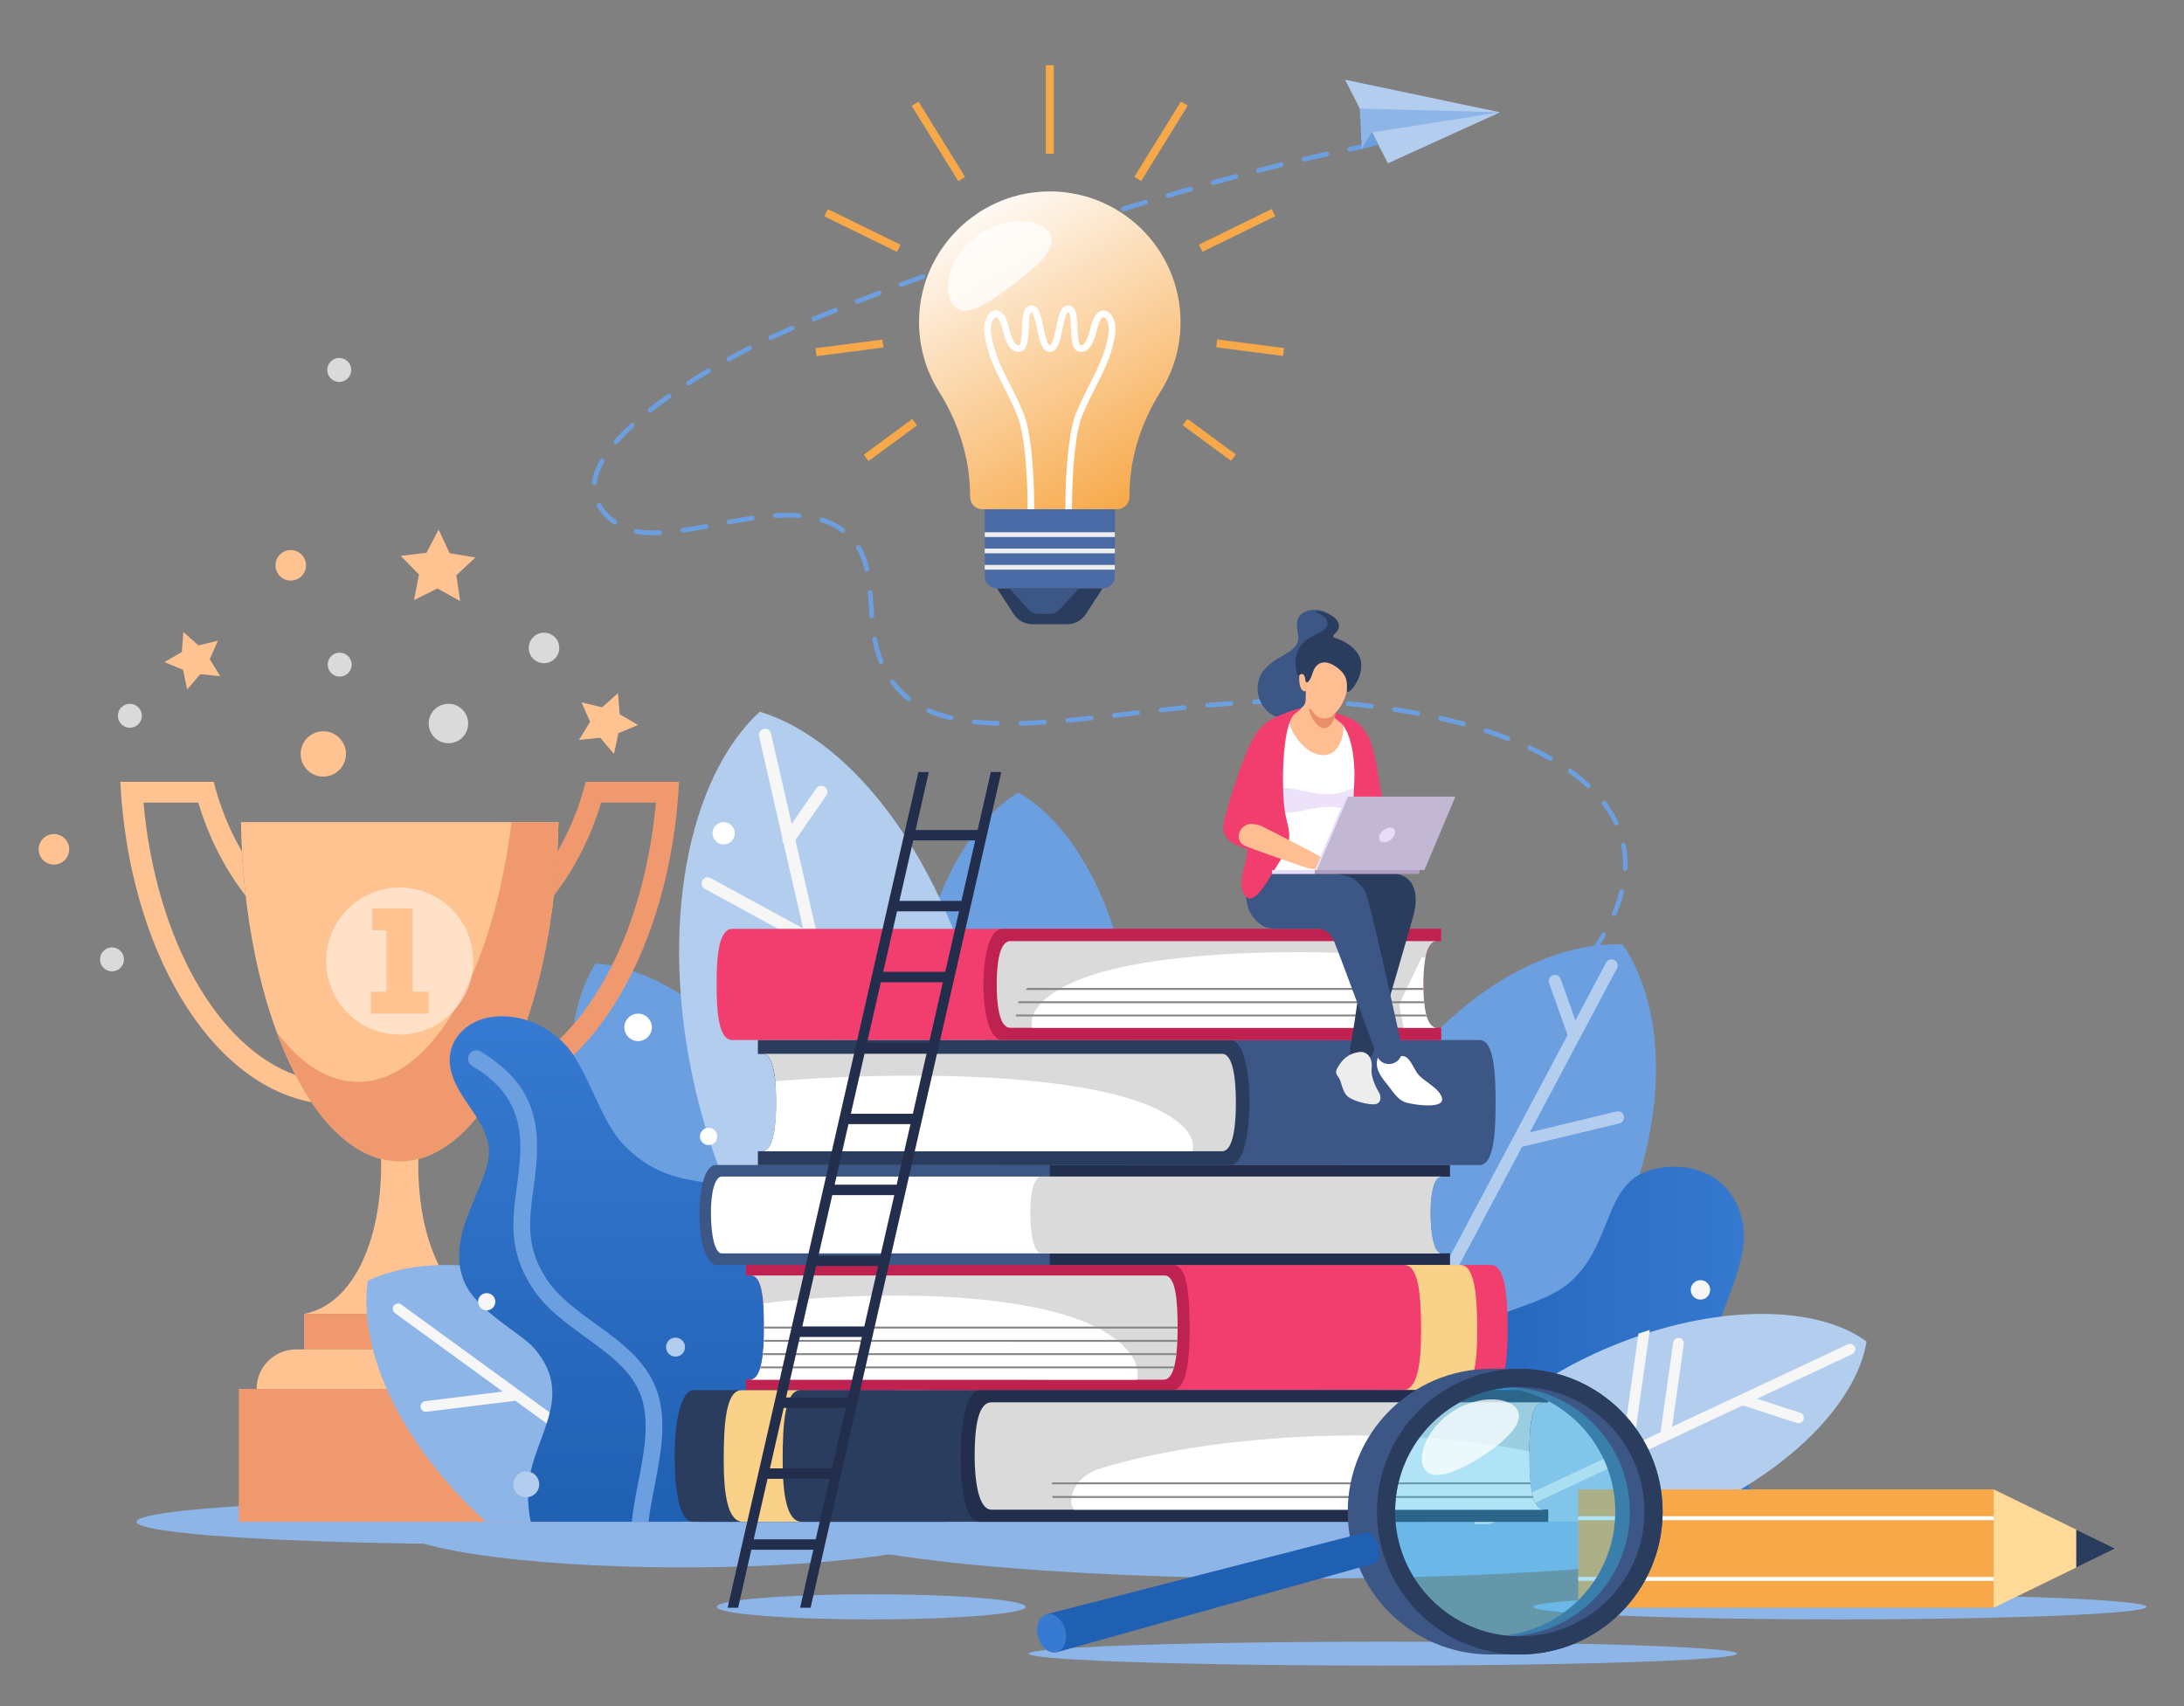 <svg xmlns="http://www.w3.org/2000/svg" xmlns:xlink="http://www.w3.org/1999/xlink" id="&#xD1;&#xEB;&#xEE;&#xE9;_1" x="0px" y="0px" width="1814.173px" height="1417.322px" viewBox="0 0 1814.173 1417.322" xml:space="preserve"><rect x="0" y="0" width="1814.173" height="1417.322" fill="#808080" stroke="none"/><g>	<ellipse fill="#8DB5E8" cx="567.055" cy="1264.215" rx="245.129" ry="37.903"></ellipse>	<ellipse fill="#8DB5E8" cx="411.436" cy="1264.215" rx="298.101" ry="18.587"></ellipse>	<path fill="#6C9FE0" d="M494.664,800.47c64.995,4.306,144.139,70.378,195.157,169.919c51.019,99.542,58.444,202.372,23.988,257.65  c-64.994-4.305-144.138-70.379-195.157-169.92C467.634,958.577,460.208,855.747,494.664,800.47z"></path>	<g>		<g>			<path fill="#FFC291" d="M200.151,682.962c2.51,156.589,60.585,281.826,131.862,281.826c71.276,0,129.35-125.237,131.861-281.826    H200.151z"></path>			<path fill="#FFC291" d="M411.436,1091.482c-40.517-7.733-63.986-60.168-63.986-123.701c0-3.888,0.111-7.731,0.319-11.528h-15.755    v0.001v-0.001h-15.756c0.208,3.797,0.32,7.641,0.32,11.528c0,63.533-23.47,115.968-63.987,123.701h79.423l0,0l0,0H411.436z"></path>			<rect x="252.59" y="1091.482" fill="#F0996E" width="158.846" height="29.541"></rect>			<path fill="#FFC291" d="M418.076,1121.023H245.949c-18.128,0-32.823,14.695-32.823,32.822l0,0h237.772l0,0    C450.898,1135.719,436.203,1121.023,418.076,1121.023z"></path>			<path fill="#F0996E" d="M424.89,682.962c-15.187,124.339-66.461,215.811-127.375,215.811c-24.736,0-47.88-15.087-67.666-41.329    c24.197,65.525,60.976,107.345,102.165,107.345c71.276,0,129.35-125.237,131.861-281.826H424.89z"></path>			<path fill="#FFC291" d="M245.458,893.085c-65.344-23.581-116.107-113.673-126.269-226.33h45.508    c8.792,29.205,22.308,55.503,39.378,77.43c-1.364-11.975-2.395-24.244-3.069-36.755c-10.152-17.424-18.153-36.943-23.5-57.951    H99.928c7.061,138.94,73.98,250.335,158.815,266.117C254.098,908.711,249.662,901.188,245.458,893.085z"></path>			<path fill="#F0996E" d="M418.567,893.085c65.345-23.581,116.107-113.673,126.269-226.33h-45.508    c-8.792,29.205-22.308,55.503-39.378,77.43c1.364-11.975,2.395-24.244,3.069-36.755c10.152-17.424,18.153-36.943,23.5-57.951    h77.578c-7.061,138.94-73.98,250.335-158.815,266.117C409.928,908.711,414.364,901.188,418.567,893.085z"></path>			<rect x="198.365" y="1153.846" fill="#F0996E" width="267.294" height="110.369"></rect>		</g>		<circle opacity="0.5" fill="#FFFFFF" cx="332.013" cy="798.381" r="61.07"></circle>		<g>			<path fill="#FFC291" d="M309.179,772.803v-18.094h33.566v69.125h13.226v18.219h-47.915v-18.219h12.977v-51.031H309.179z"></path>		</g>	</g>	<path fill="#8DB5E8" d="M403.633,1264.215c-69.184-62.691-106.274-140.006-98.207-200.204  c63.231-29.538,165.856-8.954,256.008,57.261c56.571,41.551,97.462,93.164,117.788,142.943H403.633z"></path>	<path fill="#F6F6F6" d="M328.106,1090.895l89.494,65.111l-64.4,7.987c-1.179,0.147-2.23,0.742-2.96,1.68  c-0.73,0.935-1.051,2.102-0.906,3.278c0.276,2.224,2.171,3.9,4.41,3.9c0.185,0,0.372-0.012,0.551-0.035  c0,0,73.82-9.154,73.828-9.154l138.203,100.553h15.116l-248.1-180.51c-0.766-0.559-1.671-0.854-2.617-0.854  c-1.418,0-2.763,0.687-3.596,1.832c-0.698,0.961-0.981,2.135-0.797,3.309C326.516,1089.167,327.146,1090.196,328.106,1090.895z"></path>	<g>		<g>			<g>				<path fill="#6C9FE0" d="M1184.667,917.863c-0.623,0-1.235-0.298-1.614-0.852c-0.607-0.89-0.378-2.104,0.513-2.712     c2.712-1.851,5.385-3.692,8.021-5.527c0.883-0.614,2.098-0.396,2.716,0.487c0.614,0.885,0.398,2.1-0.488,2.717     c-2.643,1.84-5.326,3.69-8.049,5.549C1185.43,917.754,1185.047,917.863,1184.667,917.863z"></path>			</g>			<g>				<path fill="#6C9FE0" d="M1208.576,901.047c-0.602,0-1.197-0.279-1.58-0.806c-0.632-0.872-0.439-2.091,0.435-2.724     c5.31-3.854,10.558-7.749,15.6-11.578c0.86-0.654,2.083-0.486,2.734,0.373c0.652,0.856,0.485,2.081-0.375,2.734     c-5.062,3.848-10.334,7.759-15.667,11.629C1209.377,900.928,1208.976,901.047,1208.576,901.047z M1239.565,877.474     c-0.57,0-1.139-0.251-1.523-0.731c-0.674-0.842-0.538-2.071,0.304-2.745c5.169-4.138,10.211-8.29,14.983-12.343     c0.823-0.699,2.054-0.598,2.751,0.225c0.697,0.82,0.596,2.053-0.225,2.751c-4.801,4.076-9.872,8.255-15.07,12.415     C1240.426,877.334,1239.995,877.474,1239.565,877.474z M1269.227,852.254c-0.53,0-1.062-0.213-1.445-0.638     c-0.725-0.798-0.666-2.033,0.133-2.757c4.899-4.453,9.644-8.931,14.099-13.313c0.771-0.754,2.008-0.746,2.761,0.023     c0.757,0.768,0.746,2.005-0.022,2.76c-4.493,4.417-9.274,8.933-14.212,13.418     C1270.165,852.086,1269.695,852.254,1269.227,852.254z M1296.944,824.922c-0.474,0-0.949-0.17-1.325-0.518     c-0.793-0.732-0.842-1.968-0.109-2.758c4.519-4.887,8.805-9.787,12.736-14.569c0.684-0.831,1.914-0.953,2.748-0.267     c0.833,0.684,0.953,1.914,0.267,2.747c-3.979,4.839-8.315,9.8-12.884,14.739     C1297.992,824.711,1297.469,824.922,1296.944,824.922z M1321.589,794.818c-0.392,0-0.786-0.117-1.126-0.359     c-0.882-0.625-1.09-1.842-0.468-2.721c3.862-5.454,7.372-10.908,10.435-16.211c0.539-0.936,1.733-1.254,2.666-0.713     c0.934,0.538,1.253,1.731,0.714,2.664c-3.12,5.405-6.696,10.963-10.626,16.516     C1322.801,794.531,1322.199,794.818,1321.589,794.818z M1340.864,761.082c-0.257,0-0.515-0.049-0.765-0.154     c-0.991-0.426-1.453-1.571-1.029-2.563c2.615-6.125,4.689-12.219,6.168-18.111c0.263-1.045,1.321-1.672,2.368-1.418     c1.044,0.262,1.68,1.324,1.418,2.368c-1.527,6.091-3.67,12.382-6.363,18.694C1342.345,760.64,1341.621,761.082,1340.864,761.082     z M1350.006,723.469c-0.028,0-0.059,0-0.087-0.003c-1.077-0.046-1.911-0.958-1.865-2.036c0.054-1.227,0.079-2.447,0.079-3.654     c0-5.156-0.492-10.274-1.464-15.215c-0.209-1.057,0.479-2.083,1.54-2.29c1.044-0.211,2.081,0.477,2.291,1.538     c1.02,5.187,1.536,10.559,1.536,15.967c0,1.264-0.028,2.539-0.081,3.825C1351.908,722.647,1351.045,723.469,1350.006,723.469z      M1342.552,685.719c-0.734,0-1.438-0.417-1.771-1.126c-2.589-5.551-5.912-11.01-9.873-16.224     c-0.65-0.858-0.483-2.083,0.374-2.734c0.861-0.653,2.084-0.485,2.734,0.374c4.128,5.433,7.595,11.131,10.304,16.933     c0.456,0.977,0.033,2.139-0.942,2.595C1343.109,685.661,1342.828,685.719,1342.552,685.719z M1319.381,654.77     c-0.478,0-0.955-0.174-1.332-0.525c-4.461-4.164-9.472-8.238-14.895-12.108c-0.879-0.626-1.083-1.845-0.455-2.722     c0.625-0.878,1.845-1.081,2.722-0.455c5.563,3.969,10.708,8.151,15.292,12.431c0.787,0.736,0.83,1.971,0.096,2.759     C1320.424,654.562,1319.903,654.77,1319.381,654.77z M1287.865,632.052c-0.328,0-0.658-0.083-0.963-0.255     c-5.359-3.055-11.136-6.031-17.166-8.847c-0.979-0.456-1.399-1.617-0.943-2.594c0.457-0.976,1.619-1.397,2.595-0.943     c6.124,2.861,11.996,5.886,17.446,8.991c0.935,0.534,1.263,1.726,0.73,2.662     C1289.203,631.697,1288.544,632.052,1287.865,632.052z M1252.643,615.501c-0.236,0-0.475-0.042-0.706-0.131     c-5.822-2.264-11.962-4.45-18.247-6.5c-1.025-0.334-1.584-1.436-1.25-2.46c0.333-1.024,1.438-1.584,2.46-1.25     c6.354,2.071,12.562,4.282,18.45,6.571c1.005,0.391,1.502,1.522,1.113,2.526C1254.16,615.029,1253.423,615.501,1252.643,615.501     z M1215.631,603.381c-0.17,0-0.343-0.021-0.516-0.07c-6.102-1.672-12.432-3.263-18.815-4.728     c-1.048-0.242-1.705-1.289-1.464-2.339c0.241-1.05,1.278-1.709,2.338-1.465c6.436,1.477,12.818,3.082,18.974,4.769     c1.039,0.285,1.651,1.358,1.364,2.397C1217.275,602.812,1216.49,603.381,1215.631,603.381z M828.604,602.9     c-0.019,0-0.037,0-0.055-0.001c-6.948-0.191-13.538-0.627-19.587-1.293c-1.071-0.117-1.844-1.083-1.727-2.153     c0.118-1.071,1.076-1.836,2.154-1.727c5.944,0.654,12.426,1.083,19.267,1.272c1.077,0.029,1.928,0.926,1.897,2.004     C830.524,602.061,829.656,602.9,828.604,602.9z M848.073,602.86c-1.052,0-1.92-0.837-1.949-1.896     c-0.03-1.077,0.818-1.976,1.896-2.006c6.031-0.171,12.551-0.486,19.379-0.937c1.077-0.047,2.005,0.743,2.076,1.819     c0.071,1.075-0.744,2.005-1.82,2.076c-6.876,0.454-13.446,0.771-19.525,0.943C848.111,602.86,848.092,602.86,848.073,602.86z      M886.94,600.375c-0.997,0-1.849-0.761-1.941-1.775c-0.098-1.072,0.693-2.023,1.768-2.121     c5.912-0.539,12.242-1.169,19.351-1.928c1.077-0.131,2.033,0.661,2.147,1.734c0.114,1.072-0.662,2.032-1.733,2.147     c-7.128,0.761-13.478,1.394-19.412,1.935C887.06,600.373,887,600.375,886.94,600.375z M789.986,598.394     c-0.148,0-0.298-0.017-0.451-0.052c-6.816-1.607-13.146-3.681-18.812-6.164c-0.987-0.433-1.436-1.584-1.004-2.572     c0.433-0.986,1.582-1.436,2.572-1.003c5.449,2.387,11.552,4.386,18.142,5.94c1.047,0.248,1.698,1.299,1.451,2.348     C791.671,597.789,790.871,598.394,789.986,598.394z M925.68,596.288c-0.979,0-1.822-0.734-1.936-1.729     c-0.124-1.071,0.644-2.038,1.716-2.161c4.918-0.564,9.878-1.143,14.881-1.726l4.463-0.521c1.078-0.13,2.04,0.643,2.165,1.713     c0.123,1.071-0.643,2.041-1.713,2.165l-4.463,0.52c-5.004,0.583-9.968,1.163-14.888,1.727     C925.83,596.285,925.755,596.288,925.68,596.288z M1177.675,594.634c-0.122,0-0.244-0.012-0.369-0.035     c-6.257-1.192-12.693-2.302-19.131-3.3c-1.064-0.165-1.794-1.163-1.629-2.227c0.165-1.065,1.178-1.795,2.227-1.631     c6.48,1.005,12.963,2.123,19.265,3.323c1.06,0.202,1.754,1.224,1.551,2.282C1179.41,593.983,1178.594,594.634,1177.675,594.634z      M964.378,591.819c-0.981,0-1.825-0.736-1.937-1.733c-0.121-1.071,0.649-2.037,1.721-2.158     c7.077-0.798,13.416-1.486,19.381-2.104c1.068-0.093,2.03,0.668,2.143,1.741c0.11,1.073-0.669,2.031-1.741,2.143     c-5.953,0.616-12.28,1.302-19.346,2.099C964.525,591.815,964.451,591.819,964.378,591.819z M1139.178,588.645     c-0.08,0-0.159-0.004-0.24-0.014c-6.337-0.777-12.831-1.474-19.3-2.068c-1.074-0.099-1.864-1.05-1.765-2.124     c0.099-1.073,1.044-1.857,2.121-1.764c6.509,0.6,13.042,1.299,19.418,2.081c1.07,0.132,1.83,1.105,1.701,2.176     C1140.99,587.919,1140.149,588.645,1139.178,588.645z M1003.138,587.834c-0.999,0-1.851-0.764-1.941-1.778     c-0.097-1.074,0.696-2.021,1.77-2.118c6.74-0.604,13.285-1.132,19.458-1.57c1.072-0.078,2.01,0.733,2.084,1.808     c0.077,1.075-0.732,2.009-1.807,2.085c-6.15,0.437-12.672,0.963-19.387,1.566     C1003.255,587.832,1003.196,587.834,1003.138,587.834z M1042.004,585.106c-1.033,0-1.898-0.814-1.946-1.859     c-0.051-1.078,0.78-1.991,1.856-2.042c6.683-0.316,13.249-0.537,19.52-0.656c1.074-0.008,1.967,0.837,1.989,1.915     c0.021,1.078-0.839,1.968-1.917,1.988c-6.232,0.117-12.762,0.336-19.407,0.65     C1042.068,585.105,1042.035,585.106,1042.004,585.106z M1100.401,585.097c-0.036,0-0.074-0.001-0.11-0.002     c-6.268-0.351-12.787-0.579-19.382-0.681c-1.077-0.016-1.938-0.903-1.921-1.982c0.017-1.067,0.887-1.921,1.951-1.921     c0.011,0,0.021,0,0.031,0c6.645,0.103,13.22,0.334,19.538,0.686c1.076,0.061,1.899,0.982,1.84,2.059     C1102.289,584.293,1101.428,585.097,1100.401,585.097z M754.787,582.472c-0.42,0-0.845-0.136-1.202-0.416     c-2.401-1.882-4.688-3.926-6.794-6.078c-2.557-2.614-4.928-5.386-7.045-8.24c-0.642-0.866-0.46-2.087,0.405-2.731     c0.865-0.642,2.088-0.46,2.73,0.405c2.012,2.712,4.266,5.348,6.699,7.835c1.987,2.029,4.144,3.959,6.411,5.736     c0.848,0.665,0.997,1.892,0.332,2.739C755.94,582.215,755.366,582.472,754.787,582.472z M731.876,551.592     c-0.774,0-1.506-0.463-1.813-1.224c-2.326-5.782-4.092-12.021-5.398-19.07c-0.196-1.06,0.503-2.078,1.563-2.274     c1.059-0.202,2.077,0.503,2.273,1.563c1.26,6.792,2.955,12.787,5.183,18.325c0.404,1-0.082,2.136-1.083,2.54     C732.365,551.547,732.117,551.592,731.876,551.592z M724.195,513.575c-1.008,0-1.862-0.775-1.943-1.796     c-0.251-3.15-0.463-6.285-0.671-9.391c-0.227-3.385-0.452-6.734-0.726-10.033c-0.089-1.074,0.709-2.019,1.784-2.107     c1.073-0.067,2.018,0.71,2.106,1.784c0.276,3.32,0.503,6.69,0.73,10.094c0.208,3.09,0.417,6.208,0.667,9.343     c0.087,1.074-0.715,2.015-1.79,2.1C724.3,513.572,724.247,513.575,724.195,513.575z M720.097,474.874     c-0.892,0-1.697-0.615-1.902-1.521c-1.544-6.83-3.746-12.549-6.726-17.487c-0.558-0.922-0.262-2.122,0.662-2.68     c0.917-0.558,2.12-0.263,2.679,0.662c3.201,5.301,5.554,11.399,7.192,18.643c0.238,1.051-0.422,2.097-1.473,2.334     C720.384,474.858,720.24,474.874,720.097,474.874z M542.774,444.625c-5.443,0-10.222-0.409-14.605-1.25     c-1.059-0.203-1.752-1.226-1.551-2.284c0.206-1.06,1.229-1.744,2.285-1.55c5.436,1.043,11.648,1.382,18.946,1.064     c1.054-0.085,1.988,0.788,2.036,1.863c0.047,1.077-0.788,1.989-1.863,2.037C546.223,444.583,544.457,444.625,542.774,444.625z      M700.052,442.589c-0.405,0-0.813-0.126-1.164-0.386c-4.867-3.622-10.492-6.467-16.717-8.458     c-1.027-0.328-1.592-1.427-1.265-2.454c0.331-1.025,1.429-1.595,2.454-1.265c6.636,2.122,12.644,5.166,17.857,9.045     c0.864,0.644,1.044,1.865,0.4,2.73C701.237,442.317,700.648,442.589,700.052,442.589z M567.301,442.513     c-0.951,0-1.785-0.697-1.928-1.667c-0.157-1.066,0.58-2.058,1.646-2.215c6.75-0.997,13.767-2.272,19.126-3.274     c1.047-0.196,2.079,0.5,2.277,1.561c0.198,1.061-0.501,2.079-1.561,2.277c-5.394,1.008-12.458,2.292-19.273,3.299     C567.491,442.506,567.396,442.513,567.301,442.513z M510.819,435.775c-0.398,0-0.798-0.121-1.144-0.371     c-6.158-4.462-10.807-9.395-13.817-14.661c-0.535-0.935-0.209-2.128,0.727-2.663c0.933-0.533,2.127-0.21,2.663,0.726     c2.732,4.78,7.01,9.302,12.717,13.436c0.874,0.633,1.069,1.853,0.437,2.726C512.02,435.496,511.423,435.775,510.819,435.775z      M605.644,435.615c-0.922,0-1.743-0.657-1.917-1.597c-0.194-1.062,0.506-2.079,1.566-2.274     c7.613-1.404,13.74-2.434,19.284-3.241c1.065-0.156,2.058,0.583,2.212,1.651c0.155,1.066-0.583,2.057-1.65,2.212     c-5.493,0.799-11.574,1.822-19.138,3.217C605.88,435.605,605.763,435.615,605.644,435.615z M644.207,430.279     c-1.021,0-1.879-0.793-1.946-1.826c-0.069-1.076,0.748-2.004,1.822-2.074c7.16-0.46,13.735-0.461,19.736,0.001     c1.074,0.081,1.878,1.02,1.797,2.095c-0.083,1.075-1.039,1.887-2.097,1.797c-5.814-0.447-12.21-0.446-19.185,0.002     C644.291,430.278,644.25,430.279,644.207,430.279z M493.732,402.998c-0.073,0-0.147-0.003-0.221-0.013     c-1.071-0.121-1.841-1.086-1.721-2.157c0.674-5.985,2.913-12.358,6.652-18.944c0.533-0.938,1.725-1.264,2.662-0.734     c0.937,0.532,1.266,1.724,0.733,2.662c-3.478,6.123-5.554,11.996-6.169,17.454C495.558,402.262,494.712,402.998,493.732,402.998     z M511.55,369.05c-0.454,0-0.911-0.158-1.281-0.48c-0.812-0.708-0.898-1.939-0.189-2.753c3.958-4.544,8.609-9.268,13.828-14.038     c0.792-0.728,2.027-0.674,2.758,0.124c0.726,0.796,0.671,2.029-0.125,2.757c-5.107,4.669-9.656,9.286-13.518,13.72     C512.638,368.822,512.095,369.05,511.55,369.05z M540.12,342.6c-0.578,0-1.151-0.254-1.536-0.745     c-0.666-0.848-0.519-2.076,0.33-2.741c4.882-3.836,10.18-7.761,15.746-11.667c0.878-0.621,2.099-0.408,2.718,0.478     c0.621,0.881,0.407,2.098-0.476,2.717c-5.509,3.866-10.75,7.75-15.577,11.543C540.968,342.464,540.543,342.6,540.12,342.6z      M571.982,320.145c-0.642,0-1.272-0.318-1.644-0.898c-0.582-0.908-0.317-2.114,0.59-2.697     c5.313-3.405,10.917-6.858,16.659-10.26c0.924-0.548,2.124-0.246,2.673,0.683c0.55,0.926,0.245,2.125-0.684,2.674     c-5.703,3.381-11.269,6.809-16.542,10.189C572.708,320.046,572.343,320.145,571.982,320.145z M605.513,300.245     c-0.687,0-1.354-0.365-1.71-1.009c-0.521-0.944-0.178-2.131,0.767-2.651c5.712-3.15,11.521-6.242,17.269-9.19     c0.957-0.49,2.136-0.113,2.628,0.846c0.491,0.959,0.113,2.136-0.847,2.628c-5.712,2.929-11.487,6.002-17.165,9.134     C606.156,300.167,605.832,300.245,605.513,300.245z M640.232,282.461c-0.731,0-1.435-0.414-1.768-1.121     c-0.458-0.975-0.041-2.137,0.936-2.597c3.949-1.859,7.693-3.559,11.128-5.053c2.219-0.964,4.467-1.935,6.744-2.913     c0.991-0.423,2.14,0.033,2.563,1.024c0.425,0.991-0.034,2.138-1.023,2.564c-2.272,0.975-4.515,1.943-6.729,2.905     c-3.397,1.479-7.106,3.162-11.021,5.006C640.794,282.401,640.511,282.461,640.232,282.461z M676.003,266.956     c-0.767,0-1.493-0.453-1.804-1.205c-0.414-0.995,0.059-2.137,1.055-2.55c5.848-2.424,11.925-4.906,18.06-7.377     c0.997-0.404,2.136,0.08,2.541,1.081c0.402,1-0.082,2.138-1.082,2.54c-6.124,2.465-12.188,4.943-18.023,7.362     C676.505,266.908,676.252,266.956,676.003,266.956z M712.154,252.386c-0.778,0-1.515-0.469-1.816-1.239     c-0.395-1.002,0.1-2.136,1.104-2.53c5.955-2.336,12.02-4.69,18.183-7.052c1.003-0.39,2.136,0.115,2.521,1.123     c0.387,1.006-0.117,2.136-1.124,2.521c-6.153,2.359-12.209,4.708-18.155,7.042C712.633,252.343,712.392,252.386,712.154,252.386     z M748.545,238.431c-0.791,0-1.534-0.483-1.827-1.267c-0.378-1.009,0.132-2.133,1.143-2.512     c6.018-2.256,12.113-4.521,18.279-6.786c1.014-0.369,2.133,0.148,2.506,1.159c0.371,1.011-0.147,2.133-1.158,2.506     c-6.158,2.262-12.247,4.521-18.257,6.776C749.006,238.391,748.773,238.431,748.545,238.431z M785.126,224.986     c-0.799,0-1.549-0.494-1.835-1.29c-0.367-1.014,0.159-2.132,1.173-2.498c6.069-2.187,12.193-4.372,18.367-6.551     c1.012-0.358,2.13,0.174,2.488,1.19c0.359,1.016-0.174,2.131-1.19,2.489c-6.164,2.177-12.28,4.36-18.341,6.544     C785.57,224.949,785.346,224.986,785.126,224.986z M821.872,211.999c-0.808,0-1.564-0.506-1.844-1.313     c-0.353-1.018,0.186-2.13,1.205-2.483c6.113-2.12,12.262-4.233,18.439-6.335c1.021-0.348,2.13,0.198,2.477,1.218     c0.347,1.021-0.198,2.13-1.219,2.477c-6.17,2.1-12.313,4.21-18.419,6.328C822.301,211.964,822.084,211.999,821.872,211.999z      M858.734,199.451c-0.817,0-1.578-0.516-1.852-1.333c-0.342-1.023,0.211-2.128,1.233-2.47     c6.149-2.053,12.315-4.094,18.496-6.119c1.021-0.337,2.127,0.224,2.464,1.248c0.334,1.024-0.224,2.126-1.249,2.462     c-6.172,2.024-12.333,4.061-18.473,6.112C859.146,199.419,858.939,199.451,858.734,199.451z M895.755,187.324     c-0.826,0-1.592-0.527-1.857-1.354c-0.331-1.027,0.235-2.126,1.261-2.455c6.197-1.991,12.398-3.963,18.598-5.914     c1.031-0.321,2.126,0.248,2.447,1.276c0.324,1.028-0.247,2.125-1.275,2.447c-6.19,1.948-12.385,3.917-18.576,5.906     C896.154,187.294,895.952,187.324,895.755,187.324z M932.981,175.615c-0.835,0-1.607-0.539-1.865-1.377     c-0.317-1.031,0.261-2.122,1.291-2.44c6.231-1.918,12.45-3.813,18.651-5.68c1.034-0.306,2.121,0.274,2.432,1.306     c0.311,1.033-0.273,2.121-1.306,2.432c-6.193,1.864-12.405,3.756-18.629,5.672C933.363,175.586,933.171,175.615,932.981,175.615     z M970.299,164.386c-0.844,0-1.621-0.551-1.871-1.401c-0.305-1.034,0.288-2.12,1.322-2.422     c6.275-1.843,12.521-3.654,18.729-5.429c1.032-0.294,2.117,0.303,2.411,1.341c0.298,1.036-0.302,2.117-1.339,2.413     c-6.198,1.773-12.436,3.581-18.701,5.421C970.665,164.36,970.482,164.386,970.299,164.386z M1007.771,153.676     c-0.854,0-1.638-0.566-1.878-1.43c-0.29-1.04,0.32-2.114,1.357-2.403c6.322-1.755,12.6-3.469,18.815-5.139     c1.039-0.279,2.112,0.338,2.392,1.379c0.279,1.041-0.337,2.11-1.379,2.391c-6.207,1.667-12.471,3.378-18.784,5.13     C1008.119,153.653,1007.943,153.676,1007.771,153.676z M1045.412,143.573c-0.867,0-1.662-0.583-1.888-1.463     c-0.271-1.044,0.355-2.109,1.399-2.378c6.361-1.646,12.725-3.258,18.912-4.791c1.051-0.26,2.105,0.379,2.363,1.426     c0.259,1.046-0.38,2.104-1.426,2.363c-6.174,1.53-12.522,3.137-18.871,4.78C1045.738,143.552,1045.572,143.573,1045.412,143.573     z M1083.244,134.21c-0.885,0-1.687-0.606-1.897-1.504c-0.247-1.049,0.402-2.101,1.452-2.347     c6.471-1.524,12.873-2.985,19.026-4.343c1.054-0.232,2.096,0.435,2.327,1.485c0.23,1.052-0.433,2.094-1.487,2.327     c-6.135,1.354-12.519,2.812-18.974,4.33C1083.542,134.194,1083.393,134.21,1083.244,134.21z"></path>			</g>			<g>				<path fill="#6C9FE0" d="M1121.201,125.842c-0.906,0-1.719-0.636-1.908-1.562c-0.216-1.055,0.465-2.086,1.522-2.302     c3.235-0.661,6.431-1.298,9.585-1.909c1.045-0.205,2.081,0.487,2.287,1.545c0.204,1.058-0.487,2.083-1.547,2.287     c-3.141,0.608-6.322,1.243-9.545,1.901C1121.465,125.83,1121.331,125.842,1121.201,125.842z"></path>			</g>		</g>	</g>	<path fill="#6C9FE0" d="M1347.928,784.553c41.436,61.387,36.896,167.475-17.518,265.201  c-54.412,97.729-142.202,157.465-216.207,154.574c-41.437-61.387-36.897-167.475,17.517-265.202  C1186.133,841.397,1273.923,781.662,1347.928,784.553z"></path>	<path fill="#B3CDEE" d="M1090.451,1274.018c-0.832,0-1.658-0.206-2.394-0.598c-1.199-0.637-2.081-1.706-2.479-3.008  c-0.396-1.303-0.265-2.682,0.374-3.884l216.212-406.671l-15.354-43.166c-0.456-1.281-0.385-2.665,0.199-3.895  c0.585-1.229,1.613-2.158,2.895-2.614c0.551-0.196,1.125-0.296,1.708-0.296c2.151,0,4.081,1.361,4.804,3.389l12.23,34.389  l25.52-47.998c0.887-1.669,2.611-2.706,4.503-2.706c0.829,0,1.656,0.208,2.392,0.599c1.2,0.638,2.081,1.707,2.479,3.009  c0.396,1.303,0.265,2.681-0.374,3.884l-72.429,136.23l72.008-17.345c0.396-0.095,0.796-0.142,1.196-0.142  c2.361,0,4.398,1.604,4.953,3.901c0.658,2.734-1.029,5.493-3.761,6.151l-80.791,19.46l-169.391,318.605  C1094.065,1272.982,1092.34,1274.018,1090.451,1274.018z"></path>	<ellipse fill="#8DB5E8" cx="1080.603" cy="1264.215" rx="417.451" ry="47.111"></ellipse>	<linearGradient id="SVGID_1_" gradientUnits="userSpaceOnUse" x1="1141.622" y1="1116.738" x2="1458.235" y2="1116.738">		<stop offset="0" style="stop-color:#2060B3"></stop>		<stop offset="1" style="stop-color:#367AD1"></stop>	</linearGradient>	<path fill="url(#SVGID_1_)" d="M1458.235,1264.215c-0.925-45.462-36.898-78.387-39.597-108.555  c-4.043-45.182,23.395-78.486,29.267-119.271c5.169-35.903-19.763-73.41-68.671-66.236c-49.658,7.283-36.43,62.777-76.657,96.283  c-30.981,25.803-98.22,22.877-130.361,86.008c-17.032,33.455-15.753,75.554-30.594,111.771H1458.235z"></path>	<path fill="#6C9FE0" d="M845.79,658.35c55.434,31.436,96.568,122.514,98.402,230.656c1.833,108.145-36.19,200.564-90.527,233.861  c-55.434-31.436-96.568-122.514-98.401-230.656C753.431,784.065,791.455,691.646,845.79,658.35z"></path>	<path fill="#B3CDEE" d="M631.09,591.221c78.352,23.818,154.105,124.91,184.535,257.566c30.43,132.658,6.31,256.659-53.828,312.245  c-78.352-23.817-154.104-124.91-184.535-257.567C546.833,770.808,570.952,646.807,631.09,591.221z"></path>	<path fill="#F6F6F6" d="M753.693,1130.99c-2.389,0-4.43-1.627-4.965-3.959l-78.542-342.405l-84.764-46.255  c-1.194-0.652-2.063-1.731-2.448-3.037c-0.384-1.307-0.236-2.684,0.417-3.879c0.895-1.639,2.609-2.656,4.478-2.656  c0.848,0,1.691,0.216,2.439,0.625l76.834,41.928l-16.236-70.774c-0.962-1.204-1.329-2.799-0.988-4.307l-19.405-84.597  c-0.628-2.74,1.089-5.479,3.829-6.108c0.374-0.085,0.759-0.13,1.143-0.13c2.388,0,4.43,1.628,4.963,3.959l17.209,75.014  l20.358-29.446c0.95-1.377,2.519-2.199,4.194-2.199c1.039,0,2.041,0.313,2.897,0.905c2.313,1.598,2.892,4.78,1.294,7.091  l-25.657,37.111l18.361,80.046c2.1,1.466,2.806,4.316,1.552,6.616c-0.008,0.014-0.017,0.029-0.024,0.043l78.032,340.178  c0.629,2.738-1.09,5.479-3.829,6.108C754.457,1130.947,754.073,1130.99,753.693,1130.99z"></path>	<linearGradient id="SVGID_2_" gradientUnits="userSpaceOnUse" x1="581.426" y1="1264.215" x2="581.426" y2="844.238">		<stop offset="0" style="stop-color:#2060B3"></stop>		<stop offset="1" style="stop-color:#367AD1"></stop>	</linearGradient>	<path fill="url(#SVGID_2_)" d="M374.282,887.921c-4.502-22.792,12.558-40.044,34.146-43.085  c23.825-3.354,48.574,7.685,63.723,26.012c16.521,19.986,27.498,61.145,45.407,79.674c44.044,45.564,82.753,19.775,125.581,52.037  c36.785,27.709,21.441,68.457,47.447,107.818c20.582,31.15,79.395,51.807,93.967,100.893c5.846,19.691,5.923,37.359,2.209,52.945  H440.888c-1.616-7.543-2.409-15.566-2.305-24.098c0.53-43.58,41.604-77.833,5.159-120.033  c-10.845-12.559-48.101-31.139-58.227-55.499c-17.126-41.204,24.409-83.368,20.414-111.976  C402.485,927.939,379.063,912.129,374.282,887.921z"></path>	<ellipse fill="#8DB5E8" cx="723.642" cy="1334.855" rx="128.34" ry="10.432"></ellipse>	<path fill="#F23E6E" d="M1238.281,1050.836c-92.979,0-618.651,0-618.651,0v8.74c1.88,0,3.296,0,4.207,0  c9.09,0,10.893,19.735,10.893,43.289c0,22.273-2.141,43.291-11.607,43.291c-0.871,0-2.045,0-3.493,0v8.738c0,0,509.895,0,617.554,0  c12.096,0,15.195-21.778,15.195-48.82C1252.379,1077.673,1250.739,1050.836,1238.281,1050.836z"></path>	<path fill="#BF2251" d="M974.457,1050.836c-43.29,0-354.827,0-354.827,0v8.74c1.88,0,3.296,0,4.207,0  c9.09,0,10.893,19.735,10.893,43.289c0,22.273-2.141,43.291-11.607,43.291c-0.871,0-2.045,0-3.493,0v8.738c0,0,300.681,0,353.73,0  c11.167,0,14.849-19.387,14.849-50.717C988.209,1073.301,985.654,1050.836,974.457,1050.836z"></path>	<path fill="#DADADA" d="M967.323,1059.576c-19.005,0-258.152,0-343.486,0c9.09,0,10.893,19.735,10.893,43.289  c0,22-2.093,42.756-11.264,43.266c84.037,0.007,319.884,0.025,343.144,0.025c9.466,0,11.607-21.018,11.607-43.291  C978.217,1079.312,976.414,1059.576,967.323,1059.576z"></path>	<path fill="#3C5685" d="M1197.135,1041.221c-5.557,0-9.016-14.124-9.016-33.833c0-17.931,3.556-29.952,9.016-29.952  c2.23,0,4.646,0,7.223,0v-9.615c0,0-474.139,0-609.971,0c-6.424,0-13.39,12.171-13.39,41.508c0,28.362,7.755,41.508,14.292,41.508  c151.459,0,609.069,0,609.069,0v-9.615C1201.816,1041.221,1199.404,1041.221,1197.135,1041.221z"></path>	<path fill="#232E4D" d="M1197.135,1041.221c-5.557,0-9.016-14.124-9.016-33.833c0-17.931,3.556-29.952,9.016-29.952  c2.23,0,4.646,0,7.223,0v-9.615H872.061v83.016h332.296v-9.615C1201.816,1041.221,1199.404,1041.221,1197.135,1041.221z"></path>	<path fill="#FFFFFF" d="M1188.119,1007.388c0-17.931,3.556-29.952,9.016-29.952c-140.415,0-508.746,0-597.565,0  c-5.459,0-9.015,12.021-9.015,29.952c0,19.709,3.46,33.833,9.015,33.833c98.628,0,459.395,0,597.565,0  C1191.578,1041.221,1188.119,1027.097,1188.119,1007.388z"></path>	<path fill="#DADADA" d="M1188.119,1007.388c0-17.931,3.556-29.952,9.016-29.952c-138.9,0-281.434,0-332.297,0  c-5.459,0-9.015,12.021-9.015,29.952c0,19.709,3.459,33.833,9.015,33.833c55.93,0,196.163,0,332.297,0  C1191.578,1041.221,1188.119,1027.097,1188.119,1007.388z"></path>	<path fill="#FFFFFF" d="M944.484,1146.153c-68.788-0.008-250.396-0.019-321.023-0.025c9.178-0.506,11.269-21.269,11.269-43.267  c0-7.229-0.171-14.108-0.667-20.156c88.675-10.738,209.149-9.855,270.001,16.74  C929.836,1110.709,948.316,1128.439,944.484,1146.153z"></path>	<g>		<path fill="#878787" d="M975.432,1135.129c-0.154,0.559-0.298,1.101-0.461,1.621H631.476c0.163-0.521,0.315-1.063,0.459-1.621   H975.432z"></path>		<path fill="#878787" d="M977.298,1124.102c-0.055,0.551-0.117,1.091-0.181,1.623H633.631c0.063-0.532,0.126-1.072,0.18-1.623   H977.298z"></path>		<path fill="#878787" d="M978.037,1113.076c-0.019,0.551-0.037,1.082-0.063,1.623H634.486c0.027-0.541,0.045-1.082,0.073-1.623   H978.037z"></path>		<rect x="634.73" y="1102.051" fill="#878787" width="343.487" height="1.623"></rect>	</g>	<path fill="#3C5685" d="M1229.066,864.005c-129.989,0-599.393,0-599.393,0v11.456c1.247,0,2.485,0,3.705,0  c9.706,0,11.44,23.802,11.44,40.453c0,16.648-1.697,40.449-11.44,40.449c-1.222,0-2.459,0-3.705,0v11.457c0,0,466.396,0,599.393,0  c12.509,0,13.267-30.542,13.268-51.906C1242.334,894.547,1241.575,864.005,1229.066,864.005z"></path>	<path fill="#2A3D5E" d="M1021.618,864.005c-129.989,0-391.944,0-391.944,0v11.456c1.247,0,2.485,0,3.705,0  c9.706,0,11.44,23.802,11.44,40.453c0,16.648-1.697,40.449-11.44,40.449c-1.222,0-2.459,0-3.705,0v11.457c0,0,258.95,0,391.944,0  c12.51,0,16.259-30.542,16.261-51.906C1037.879,894.547,1034.128,864.005,1021.618,864.005z"></path>	<path fill="#DADADA" d="M1015.181,875.461c-114.86,0-349.558,0-381.802,0c9.706,0,11.44,23.802,11.44,40.453  c0,16.648-1.697,40.449-11.44,40.449c32.069,0,264.337,0,381.802,0c9.743,0,11.44-23.801,11.441-40.449  C1026.622,899.263,1024.888,875.461,1015.181,875.461z"></path>	<path fill="#F23E6E" d="M608.335,771.646c127.693,0,588.799,0,588.799,0v10.191c-1.225,0-2.441,0-3.64,0  c-9.533,0-11.237,21.174-11.237,35.986c0,14.813,1.666,35.987,11.237,35.987c1.2,0,2.416,0,3.64,0v10.193c0,0-458.155,0-588.799,0  c-12.288,0-13.033-27.172-13.033-46.181C595.302,798.818,596.048,771.646,608.335,771.646z"></path>	<path fill="#BF2251" d="M832.846,771.646c127.692,0,364.289,0,364.289,0v10.191c-1.225,0-2.441,0-3.64,0  c-9.533,0-11.237,21.174-11.237,35.986c0,14.813,1.666,35.987,11.237,35.987c1.2,0,2.416,0,3.64,0v10.193c0,0-233.646,0-364.289,0  c-12.288,0-15.972-27.172-15.972-46.181C816.874,798.818,820.558,771.646,832.846,771.646z"></path>	<path fill="#DADADA" d="M839.169,781.838c112.83,0,322.653,0,354.326,0c-9.533,0-11.237,21.174-11.237,35.986  c0,14.813,1.666,35.987,11.237,35.987c-31.502,0-238.937,0-354.326,0c-9.571,0-11.237-21.174-11.237-35.987  C827.932,803.012,829.635,781.838,839.169,781.838z"></path>	<path fill="#FAD189" d="M1212.955,1050.836c-12.406,0-21.063,0-46.6,0c12.459,0,14.1,26.837,14.1,55.238  c0,27.042-3.1,48.82-15.195,48.82c24.523,0,33.031,0,46.601,0c12.094,0,15.192-21.778,15.192-48.82  C1227.053,1077.673,1225.413,1050.836,1212.955,1050.836z"></path>	<g>					<rect x="702.189" y="261.131" transform="matrix(-0.128 -0.992 0.992 -0.128 509.065 1025.86)" fill="#F7A94A" width="6.641" height="56.019"></rect>		<defs>			<filter id="Adobe_OpacityMaskFilter" filterUnits="userSpaceOnUse" x="763.412" y="159.024" width="217.229" height="264.043">											</filter>		</defs>		<mask maskUnits="userSpaceOnUse" x="763.412" y="159.024" width="217.229" height="264.043" id="SVGID_3_">			<g filter="url(#Adobe_OpacityMaskFilter)">				<defs>											<filter id="Adobe_OpacityMaskFilter_1_" filterUnits="userSpaceOnUse" x="763.412" y="159.024" width="217.229" height="264.043">																	</filter>				</defs>				<mask maskUnits="userSpaceOnUse" x="763.412" y="159.024" width="217.229" height="264.043" id="SVGID_3_">					<g filter="url(#Adobe_OpacityMaskFilter_1_)">					</g>				</mask>				<linearGradient id="SVGID_4_" gradientUnits="userSpaceOnUse" x1="944.193" y1="415.271" x2="798.24" y2="162.473">					<stop offset="0" style="stop-color:#FFFFFF"></stop>					<stop offset="1" style="stop-color:#BFBFBF"></stop>				</linearGradient>				<path mask="url(#SVGID_3_)" fill="url(#SVGID_4_)" d="M980.641,267.638c0-61.424-50.986-110.938-112.945-108.53     c-56.196,2.184-101.953,47.895-104.195,104.088c-0.913,22.886,5.266,44.271,16.513,62.15     c16.438,26.131,25.834,56.067,25.834,86.939v0.509c0,5.673,4.599,10.272,10.271,10.272h111.814     c5.673,0,10.272-4.599,10.272-10.272v-1.057c0-30.62,9.349-60.309,25.709-86.192     C974.508,308.787,980.641,288.932,980.641,267.638z"></path>			</g>		</mask>		<linearGradient id="SVGID_5_" gradientUnits="userSpaceOnUse" x1="944.193" y1="415.271" x2="798.24" y2="162.473">			<stop offset="0" style="stop-color:#F7A94A"></stop>			<stop offset="1" style="stop-color:#FFFFFF"></stop>		</linearGradient>		<path fill="url(#SVGID_5_)" d="M980.641,267.638c0-61.424-50.986-110.938-112.945-108.53   c-56.196,2.184-101.953,47.895-104.195,104.088c-0.913,22.886,5.266,44.271,16.513,62.15   c16.438,26.131,25.834,56.067,25.834,86.939v0.509c0,5.673,4.599,10.272,10.271,10.272h111.814   c5.673,0,10.272-4.599,10.272-10.272v-1.057c0-30.62,9.349-60.309,25.709-86.192C974.508,308.787,980.641,288.932,980.641,267.638   z"></path>		<path fill="#4B6BA6" d="M915.852,488.825h-87.649c-5.65,0-10.23-4.58-10.23-10.23v-55.528h108.11v55.528   C926.082,484.245,921.501,488.825,915.852,488.825z"></path>		<path fill="#2A3D5E" d="M886.573,518.547H857.48c-6.209,0-11.997-3.141-15.381-8.347l-13.897-21.375h87.649L901.954,510.2   C898.57,515.406,892.781,518.547,886.573,518.547z"></path>		<g>			<rect x="817.972" y="469.299" fill="#EDEDED" width="108.11" height="3.95"></rect>			<rect x="817.972" y="455.73" fill="#EDEDED" width="108.11" height="3.95"></rect>			<rect x="817.972" y="442.163" fill="#EDEDED" width="108.11" height="3.95"></rect>		</g>		<path opacity="0.75" fill="#FFFFFF" d="M870.738,192.055c9.359,12.043-5.697,26.269-27.497,43.21   c-21.8,16.943-42.088,30.188-51.448,18.146s-3.966-39.019,17.834-55.961C831.427,180.506,861.379,180.012,870.738,192.055z"></path>		<path fill="#3C5685" d="M872.459,509.984H862.19c-2.82,0-5.869-1.482-8.357-4.219l-15.402-16.939h57.786l-15.403,16.939   C878.326,508.501,875.278,509.984,872.459,509.984z"></path>		<rect x="868.71" y="54.218" fill="#F7A94A" width="6.633" height="73.531"></rect>					<rect x="775.776" y="80.632" transform="matrix(0.851 -0.526 0.526 0.851 54.739 427.368)" fill="#F7A94A" width="6.653" height="73.532"></rect>					<rect x="712.872" y="157.739" transform="matrix(0.44 -0.898 0.898 0.44 229.42 750.458)" fill="#F7A94A" width="6.651" height="67.222"></rect>					<rect x="735.987" y="340.478" transform="matrix(-0.593 -0.805 0.805 -0.593 883.818 1177.421)" fill="#F7A94A" width="6.634" height="49.993"></rect>					<rect x="961.639" y="80.633" transform="matrix(-0.851 -0.526 0.526 -0.851 1723.872 724.813)" fill="#F7A94A" width="6.624" height="73.531"></rect>					<rect x="1024.53" y="157.739" transform="matrix(-0.44 -0.898 0.898 -0.44 1308.019 1198.628)" fill="#F7A94A" width="6.651" height="67.222"></rect>					<rect x="1035.232" y="261.131" transform="matrix(0.128 -0.992 0.992 0.128 618.694 1282.066)" fill="#F7A94A" width="6.622" height="56.02"></rect>					<rect x="1001.436" y="340.479" transform="matrix(0.593 -0.805 0.805 0.593 114.461 957.489)" fill="#F7A94A" width="6.627" height="49.992"></rect>		<g>			<path fill="#FFFFFF" d="M890.456,423.068h-5.493c0-36.588,3.396-66.604,9.075-80.292c3.834-9.232,7.71-16.871,11.458-24.252    c6.979-13.752,13.009-25.631,15.419-42.044c1.072-7.31-2.01-12.608-4.048-13.059c-1.287-0.258-3.189,1.781-4.698,6.844    c-0.258,0.866-0.523,1.91-0.823,3.061c-1.951,7.574-4.898,19.024-13.417,19.024c-7.603,0-7.98-10.292-8.31-19.367    c-0.172-4.792-0.501-13.703-2.589-13.703c-1.616,0.758-3.376,9.126-4.313,13.624c-2.095,9.991-4.077,19.424-10.692,19.424    s-8.589-9.433-10.685-19.417c-0.943-4.498-2.696-12.873-4.398-13.645c-2.01,0.014-2.338,8.925-2.511,13.716    c-0.329,9.076-0.708,19.367-8.31,19.367c-8.511,0-11.457-11.429-13.409-18.996c-0.301-1.158-0.572-2.209-0.83-3.082    c-1.516-5.099-3.64-7.073-4.691-6.852c-2.038,0.451-5.128,5.75-4.055,13.059c2.41,16.413,8.439,28.292,15.418,42.044    c3.748,7.381,7.624,15.02,11.458,24.252c5.679,13.688,9.075,43.705,9.075,80.292h-5.492c0-35.365-3.318-65.331-8.661-78.189    c-3.754-9.033-7.581-16.578-11.277-23.873c-7.202-14.182-13.417-26.426-15.956-43.726c-1.337-9.132,2.467-17.929,8.303-19.224    c2.246-0.5,7.846-0.45,11.143,10.649c0.279,0.923,0.565,2.045,0.887,3.275c1.338,5.199,3.833,14.875,8.089,14.875    c2.31,0,2.631-8.811,2.825-14.075c0.336-9.34,0.687-18.995,8.074-18.995c5.921,0,7.674,8.338,9.698,18    c0.944,4.499,3.154,15.048,5.306,15.048s4.37-10.549,5.314-15.055c2.023-9.655,3.775-17.994,9.69-17.994    c7.388,0,7.737,9.655,8.074,18.995c0.193,5.264,0.515,14.075,2.824,14.075c4.264,0,6.759-9.698,8.104-14.904    c0.315-1.223,0.601-2.331,0.872-3.247c3.305-11.106,8.876-11.1,11.15-10.649c5.835,1.295,9.633,10.092,8.295,19.224    c-2.539,17.3-8.754,29.544-15.955,43.726c-3.697,7.294-7.523,14.839-11.277,23.873    C893.773,357.738,890.456,387.703,890.456,423.068z"></path>		</g>	</g>	<path fill="#FFFFFF" d="M990.42,956.365c0,0.014,0,0.014,0,0.026c-72.944-0.013-255.481-0.025-348.347-0.026h-8.701  c9.745,0,11.45-23.799,11.45-40.453c0-5.49-0.182-11.75-0.794-17.67c101.086-8.43,232.099-6.778,299.629,16.16  C973.467,924.525,994.818,940.452,990.42,956.365z"></path>	<g>		<polygon fill="#B3CDEE" points="1152.874,135.671 1117.293,66.234 1245.996,93.292   "></polygon>		<polygon fill="#8DB5E8" points="1139.718,109.996 1131.141,123.902 1129.566,90.185 1245.996,93.292   "></polygon>		<polygon fill="#6C9FE0" points="1131.141,123.902 1139.718,109.996 1144.957,120.22   "></polygon>	</g>	<path fill="#B3CDEE" d="M1390.525,1264.215h-204.11c8.733-51.821,68.058-111.055,152.349-145.945  c84.787-35.098,169.12-34.921,211.688-3.892c-8.184,52.037-67.72,111.765-152.507,146.86  C1395.471,1262.263,1392.996,1263.25,1390.525,1264.215z"></path>	<path fill="#F6F6F6" d="M1225.021,1266.056l-0.783-3.513l123.108-57.777l13.642-96.85l1.074-0.365  c1.846-0.628,3.705-1.23,5.55-1.82l2.797-0.891l-13.439,95.415l22.361-10.491l10.554-74.48c0.301-2.176,2.19-3.824,4.396-3.824  c0.211,0,0.424,0.016,0.64,0.049c2.41,0.354,4.104,2.604,3.77,5.016l-9.736,68.727l145.866-68.449  c0.597-0.279,1.232-0.423,1.89-0.423c1.717,0,3.295,1.004,4.026,2.558c1.042,2.219,0.084,4.871-2.135,5.914l-79.151,37.143  l35.894,11.635c1.131,0.366,2.048,1.152,2.587,2.215c0.536,1.057,0.63,2.26,0.264,3.388c-0.586,1.841-2.284,3.084-4.227,3.084  c-0.408,0-0.835-0.065-1.311-0.2l-44.99-14.589l-209.991,98.531H1225.021z"></path>	<g>		<path fill="#2A3D5E" d="M1282.658,1254.148c-11.146,0-12.293-25.332-12.293-44.595c0-24.463,1.201-44.595,12.293-44.595   c1.096,0,2.211,0,3.337,0v-10.064c0,0-588.915,0-710.305,0c-8.277,0-15.276,19.83-15.276,54.659   c0,29.405,4.129,54.661,15.276,54.661c144.61,0,710.305,0,710.305,0v-10.066   C1284.874,1254.148,1283.762,1254.148,1282.658,1254.148z"></path>		<path fill="#232E4D" d="M1282.658,1254.148c-11.146,0-12.293-25.332-12.293-44.595c0-24.463,1.201-44.595,12.293-44.595   c1.096,0,2.211,0,3.337,0v-10.064c0,0-351.327,0-472.718,0c-8.277,0-15.275,19.83-15.275,54.659   c0,29.405,4.129,54.661,15.275,54.661c144.609,0,472.718,0,472.718,0v-10.066   C1284.874,1254.148,1283.762,1254.148,1282.658,1254.148z"></path>		<path fill="#DADADA" d="M1270.365,1209.554c0-24.463,1.201-44.595,12.293-44.595c-61.937,0-352.735,0-459.04,0   c-11.09,0-14.02,20.132-14.02,44.595c0,19.263,2.875,44.595,14.02,44.595c125.966,0,399.602,0,459.04,0   C1271.512,1254.148,1270.365,1228.816,1270.365,1209.554z"></path>		<path fill="#FFFFFF" d="M1282.662,1254.149H892.169c-6.085-7.752-0.704-27.287,22.105-34.294   c94.736-29.107,247.148-36.846,356.109-14.064c-0.019,1.235-0.019,2.497-0.019,3.76   C1270.365,1228.816,1271.51,1254.149,1282.662,1254.149z"></path>		<path fill="#878787" d="M1273.646,1244.423H874.363c-0.117-0.534-0.216-1.073-0.297-1.624h399.111   C1273.321,1243.357,1273.484,1243.889,1273.646,1244.423z"></path>		<path fill="#878787" d="M1271.428,1233.07h-397.65c0.053-0.539,0.125-1.081,0.216-1.621h397.254   C1271.303,1231.989,1271.357,1232.539,1271.428,1233.07z"></path>	</g>	<ellipse fill="#8DB5E8" cx="1148.734" cy="1373.732" rx="294.21" ry="9.91"></ellipse>	<ellipse fill="#8DB5E8" cx="1528.381" cy="1334.855" rx="254.734" ry="10.432"></ellipse>	<g>		<rect x="1310.962" y="1237.277" fill="#F7A94A" width="345.108" height="98.316"></rect>		<polygon fill="#FFDA99" points="1757.032,1286.436 1656.07,1335.594 1656.07,1237.277   "></polygon>		<polygon fill="#2A3D5E" points="1724.67,1270.68 1757.032,1286.436 1724.67,1302.191   "></polygon>		<rect x="1310.962" y="1310.009" fill="#FFFFFF" width="345.108" height="3.267"></rect>		<rect x="1310.962" y="1259.596" fill="#FFFFFF" width="345.108" height="3.267"></rect>	</g>	<g>		<path fill="#3C5685" d="M1119.52,1255.789c0,65.525,53.118,118.645,118.645,118.645c4.097,0,20.172,0,24.268,0   c65.526,0,118.646-53.119,118.646-118.645c0-65.526-53.12-118.645-118.646-118.645c-4.096,0-20.171,0-24.268,0   C1172.638,1137.145,1119.52,1190.263,1119.52,1255.789z M1158.854,1255.789c0-53.098,39.958-96.857,91.442-102.865   c51.486,6.008,91.444,49.768,91.444,102.865c0,53.1-39.958,96.856-91.444,102.865   C1198.813,1352.646,1158.854,1308.889,1158.854,1255.789z"></path>		<circle opacity="0.4" fill="#37BAE6" cx="1250.298" cy="1255.789" r="103.577"></circle>		<path fill="#2A3D5E" d="M1143.787,1255.789c0,65.525,53.12,118.645,118.645,118.645c65.526,0,118.646-53.119,118.646-118.645   c0-65.526-53.12-118.645-118.646-118.645C1196.907,1137.145,1143.787,1190.263,1143.787,1255.789z M1158.854,1255.789   c0-57.203,46.374-103.578,103.577-103.578c57.205,0,103.578,46.375,103.578,103.578s-46.373,103.577-103.578,103.577   C1205.229,1359.366,1158.854,1312.992,1158.854,1255.789z"></path>		<g>			<polygon fill="#2060B3" points="877.811,1372.555 1140.889,1298.982 1133.955,1273.111 869.348,1340.987    "></polygon>			<path fill="#2060B3" d="M1129.827,1288.082c1.926,7.189,6.892,12.066,11.062,10.9c4.143-1.159,5.938-7.848,4.035-14.947    c-1.904-7.1-6.803-11.994-10.969-10.924C1129.76,1274.187,1127.899,1280.893,1129.827,1288.082z"></path>			<path fill="#367AD1" d="M862.252,1359.809c2.354,8.785,9.343,14.486,15.559,12.746c6.164-1.723,9.243-10.121,6.923-18.773    c-2.319-8.652-9.186-14.385-15.385-12.794C863.096,1342.591,859.897,1351.023,862.252,1359.809z"></path>		</g>		<path opacity="0.75" fill="#FFFFFF" d="M1260.056,1170.705c6.763,10.459-7.923,25.463-29.136,39.179   c-21.215,13.716-40.926,20.946-47.687,10.488c-6.763-10.46,2.269-34.212,23.483-47.927   C1227.93,1158.73,1253.295,1160.246,1260.056,1170.705z"></path>	</g>	<path fill="#6C9FE0" d="M392.051,885.342c13.612,8.586,38.952,24.566,40.104,63.49c0.397,13.439-1.283,25.773-2.911,37.716  c-3.672,27.095-7.141,52.69,13.156,83.62c11.116,16.916,27.9,29.066,44.137,40.82c21.429,15.523,41.669,30.187,47.564,54.114  c5.057,20.517,0.43,44.116-4.07,67.065c-2.178,11.152-4.249,21.854-5.222,32.047h13.963c0.962-9.24,2.886-19.159,4.911-29.492  c4.761-24.32,9.683-49.469,3.905-72.948c-7.113-28.839-30.377-45.698-52.917-62.033c-15.223-11.032-30.965-22.437-40.665-37.2  c-17.454-26.58-14.462-48.611-10.999-74.12l0.018-0.136c1.695-12.494,3.446-25.41,3.009-39.865  c-1.209-40.713-23.116-60.029-46.604-74.832c-1.113-0.703-2.396-1.076-3.708-1.076c-2.393,0-4.589,1.211-5.883,3.256  C387.822,879.001,388.803,883.289,392.051,885.342z"></path>	<path fill="#FAD189" d="M615.982,1154.895c13.033,0,22.127,0,48.956,0c-13.088,0-14.811,28.191-14.811,58.031  c0,28.409,3.255,51.289,15.962,51.289c-25.763,0-34.701,0-48.957,0c-12.707,0-15.962-22.88-15.962-51.289  C601.171,1183.086,602.894,1154.895,615.982,1154.895z"></path>	<path fill="#232E4D" d="M664.627,1335.594l10.987-48.148h-51.511l-10.987,48.148h-8.688l158.43-694.259h8.688l-10.987,48.147  h51.512l10.988-48.147h8.688l-158.43,694.259H664.627z M677.588,1278.795l11.474-50.279h-51.511l-11.474,50.279H677.588z   M691.036,1219.863l11.474-50.281h-51.512l-11.474,50.281H691.036z M704.485,1160.932l11.474-50.279h-51.513l-11.474,50.279  H704.485z M717.933,1102.002l11.474-50.281h-51.511l-11.475,50.281H717.933z M731.381,1043.068l11.474-50.279h-51.512  l-11.474,50.279H731.381z M744.829,984.139l11.475-50.281h-51.513l-11.474,50.281H744.829z M758.277,925.207l11.474-50.281h-51.512  l-11.475,50.281H758.277z M771.725,866.275l11.474-50.279h-51.511l-11.475,50.279H771.725z M785.174,807.344l11.474-50.279h-51.513  l-11.474,50.279H785.174z M798.621,748.412l11.474-50.279h-51.512l-11.475,50.279H798.621z"></path>	<g>		<path fill="#FFFFFF" d="M1182.263,817.832c0-6.962,0.378-15.315,1.756-22.211c-1.043-0.092-2.094-0.181-3.144-0.27   c-5.391,12.257-17.846,35.73-18.148,39.177c-0.396,4.516,2.735,13.372,2.945,19.28c6.873,0,13.421,0,19.554,0h8.266   C1183.929,853.809,1182.263,832.638,1182.263,817.832z"></path>		<path fill="#FFFFFF" d="M1148.085,853.809c-10.052-6.051-10.659-10.622-8.932-25.182c0.793-6.691,2.511-24.863,6.859-35.709   c-88.112-4.87-188.862-1.005-244.316,18.928c-28.157,10.123-48.338,26.05-44.174,41.963c0,0.012,0,0.012,0,0.025   C917.379,853.822,1055.364,853.812,1148.085,853.809z"></path>	</g>	<g>		<polygon fill="#FFC291" points="152.34,524.995 164.77,536.167 181.02,532.262 174.235,547.535 182.971,561.782 166.349,560.05    155.498,572.761 152.009,556.416 136.567,550.025 151.033,541.656   "></polygon>		<polygon fill="#FFC291" points="364.344,439.934 373.516,459.562 394.883,463.133 379.051,477.92 382.257,499.346    363.301,488.858 343.915,498.528 348.031,477.259 332.843,461.81 354.344,459.152   "></polygon>		<polygon fill="#FFC291" points="513.363,575.77 500.21,587.592 483.015,583.459 490.194,599.622 480.95,614.699 498.54,612.865    510.021,626.316 513.714,609.021 530.054,602.257 514.746,593.401   "></polygon>		<circle fill="#FFC291" cx="268.572" cy="626.316" r="18.83"></circle>		<circle fill="#FFFFFF" cx="530.054" cy="853.469" r="11.415"></circle>		<circle fill="#FFC291" cx="241.51" cy="469.64" r="12.683"></circle>		<circle fill="#FFC291" cx="44.798" cy="705.569" r="12.683"></circle>		<circle fill="#DADADA" cx="451.885" cy="538.269" r="12.683"></circle>		<circle fill="#FFFFFF" cx="601.109" cy="692.208" r="9.246"></circle>		<circle fill="#DADADA" cx="372.503" cy="601.043" r="16.39"></circle>		<circle fill="#DADADA" cx="93.036" cy="796.988" r="9.96"></circle>		<circle fill="#DADADA" cx="282.185" cy="552.13" r="9.959"></circle>		<circle fill="#DADADA" cx="107.868" cy="594.613" r="9.96"></circle>		<circle fill="#DADADA" cx="281.802" cy="307.323" r="9.959"></circle>	</g>	<g>		<path fill="#878787" d="M1185.084,844.406H843.87c-0.026-0.533-0.039-1.08-0.013-1.627h340.771   C1184.771,843.34,1184.928,843.885,1185.084,844.406z"></path>		<path fill="#878787" d="M1183.014,833.386H845.614c0.182-0.546,0.391-1.093,0.625-1.626h336.607   C1182.896,832.307,1182.95,832.854,1183.014,833.386z"></path>		<path fill="#878787" d="M1182.313,822.354h-330.4c0.442-0.547,0.911-1.08,1.392-1.614h328.981   C1182.285,821.273,1182.3,821.807,1182.313,822.354z"></path>	</g>	<g>		<path fill="#3C5685" d="M1093.719,553.455c1.691-2.117-0.144-8.263-0.129-10.896c0.05-8.515,17.52-15.64,18.264-21.514   c0.671-5.293-2.814-8.61-10.405-12.432c-6.435-3.239-17.581-2.62-21.815,2.905c-3.139,4.095-2.454,9.285-1.291,16.42   c1.363,8.372-5.697,12.78-13.58,17.195c-7.746,4.337-14.577,9.297-17.919,16.471c-3.577,7.683-2.657,17.088,1.653,23.957   c2.583,4.116,7.967,10.302,16.615,11.002c5.282,0.427,9.07,0.855,16.02-4.92c8.803-7.317,5.078-14.294,7.081-23.709   C1089.359,562.538,1090.091,557.979,1093.719,553.455z"></path>		<path fill="#2A3D5E" d="M1174.866,757.379c2.546-10.564,1.139-23.258-7.229-28.533c-13.353-8.42-55.062-9.785-65.566-6.643   c-8.455,2.531-21.279,12.902-19.229,23.303c2.31,11.721,38.404,21.226,44.831,24.354c5.639,2.744,8.582,10.079,7.313,17.322   c-4.179,23.848-7.477,44.795-9.644,60.449c-3.074,22.201-7.225,29.935,0.684,33.525c3.268,1.482,12.38,0.398,14.654-6.693   C1145.255,860.191,1172.274,768.142,1174.866,757.379z"></path>		<path fill="#EDEDED" d="M1144.985,906.6c-2.409-3.74-6.396-12.854-5.661-18.733c0.95-7.604-2.045-12.342-6.707-13.714   c-2.883-0.849-8.129,0.463-11.309,2.15c-5.188,2.75-8.129,7.033-9.958,10.137c-3.805,6.453,0.527,6.348,2.301,12.242   c1.443,4.795,2.743,9.809,6.354,12.637c4.258,3.338,16.786,6.678,22.135,6.021C1146.77,916.77,1148.274,911.707,1144.985,906.6z"></path>		<path fill="#FFFFFF" d="M1195.172,907.199c-3.709-4.717-12.055-9.445-16.225-13.648c-4.107-4.145-6.879-13.891-11.951-15.811   c-5.089-1.924-10.084,3.134-15.131,2.877c-4.511-0.229-7.21-5.809-8.07,0.895c-1.086,8.472,5.422,15.402,9.61,20.768   c4.315,5.527,7.981,11.479,14.309,13.569C1172.673,917.486,1208.043,923.563,1195.172,907.199z"></path>		<path fill="#3C5685" d="M1133.917,740.509c-2.654-5.36-8.701-10.924-14.253-12.478c-8.33-2.332-69.467-15.855-76.465-7.162   c-12.147,15.082-10.995,38.396,6.045,48.5c3.301,1.957,8.338,2.277,14.108,2.277c4.594,0,20.397,0,31.046,0   c5.693,0,11.134,3.633,13.648,10.004c11.324,28.689,29.229,78.718,36.25,96.266c1.768,4.416,6.671,6.729,11.557,5.806   c5.752-1.089,10.317-7.088,8.566-14.59C1160.078,850.531,1138.734,750.236,1133.917,740.509z"></path>		<path fill="#FFFFFF" d="M1131.49,652.377c-0.172-14.777-1.998-27.518-5.465-40.188c-1.282-4.685-10.222-18.38-12.778-13.248   c-2.879,5.78-0.56,11.44-3.87,19.076c-3.098,7.145-14.428,7.5-23.277-0.484c-5.103-4.604-11.453-14.394-13.431-21.206   c-2.231-7.684-11.072,5.036-14.271,14.837c-4.646,14.231-5.767,50.448-1.344,63.589c5.897,17.52-4.232,32.611-5.943,37.624   c-1.979,5.797,0.596,10.383,5.59,10.383c9.667,0,25.189,0.048,35.212,0.048c24.501,0,25.681-21.015,26.198-27.705   C1119.178,681.307,1131.654,666.481,1131.49,652.377z"></path>		<path fill="#ECE3FA" d="M1132.825,660.61c0,20.287-11.819,9.603-29.815,9.603c-17.998,0-45.955,15.636-45.955-9.603   c0-13.412,27.957-0.751,45.955-0.751C1121.006,659.859,1132.825,645.779,1132.825,660.61z"></path>		<path fill="#FFBE91" d="M1115.158,584.044c2.529-5.439,4.008-9.118,4.174-16.907c0.632-6.648,3.672-14.308,0.196-20.644   c-3.277-5.976-14.04-12.453-24.802-9.554c-14.138,3.808-12.698,18.281-12.853,19.796c-0.652,0.033-1.196,0.278-1.631,0.735   c-2.009,3.691-1.487,18.378,4.579,16.647c-0.712,5.21,1.158,9.858-3.188,13.499c-3.333,2.792-8.168,3.22-9.969,7.65   c-3.363,8.277,7.742,21.833,13.146,26.265c8.765,7.19,20.507,8.657,26.642-1.223c2.899-4.674,4.615-10.163,4.325-15.797   c-0.244-4.771-2.325-8.791-7.362-11.486C1110.833,590.584,1113.559,587.482,1115.158,584.044z"></path>		<path fill="#F23E6E" d="M1106.734,594.655c0.465,0.506,1.106,1.065,1.845,1.667c2.322,1.913,5.601,4.249,7.214,6.394   c4.85,6.489,7.241,17.146,8.292,25.07c1.406,10.534,1.175,20.069,0.451,30.371c-0.466,6.667-0.438,17.856,9.44,15.028   c2.35-0.683,13.143-5.56,13.922-8.416c0.765-2.828-0.466-5.628-0.971-8.101c-0.888-4.345-2.636-16.516-3.37-20.571   c-4.098-22.656-9.563-33.813-23.872-40.103c-3.328-1.462-7.609-3.101-10.328-3.524c-0.137-0.014-0.26-0.041-0.382-0.055   C1108.605,592.825,1107.924,593.753,1106.734,594.655z"></path>		<path fill="#EB8E6C" d="M1109.377,592.725c0,2.401-3.029,12.209-9.657,12.209s-13.415-14.007-12.094-15.996   c1.404-2.116,3.968,7.851,12.094,7.853C1108.059,596.792,1109.377,590.324,1109.377,592.725z"></path>		<path fill="#F23E6E" d="M1016.045,686.255c0.564-7.114,9.108-33.643,12.949-44.419c6.632-18.604,12.952-32.914,18.793-37.697   c1.396-1.606,2.936-3.036,4.641-4.205c6.548-4.494,17.284-8.808,26.885-11.369c3.754-1.002-1.829,3.068-3.754,4.513   c-10.898,8.181-11.468,66.024-7.78,83.712c1.328,6.365,3.463,12.68,3.134,19.332c-0.475,9.603-9.24,21.307-14.948,30.864   c-3.215,5.386-15.036,25.901-21.397,17.489c-7.137-9.434-1.488-21.129,0.287-29.675c0.65-3.131,1.127-6.249,1.511-9.361   c-4.894-1.574-9.435-3.228-13.392-5.68C1020.152,698.012,1015.455,693.713,1016.045,686.255z"></path>		<path fill="#FFBE91" d="M1090.025,707.929c-6.766-3.37-26.547-14.02-41.134-21.218c-3.172-1.565-8.481-2.789-11.817-1.976   c-8.238,2.009-11.579,13.418-3.283,17.723c4.722,2.448,49.831,17.88,51.868,18.482   C1096.132,724.037,1116.007,720.869,1090.025,707.929z"></path>		<g>			<polygon fill="#C3B8D4" points="1183.209,722.76 1093.826,722.76 1119.568,661.785 1208.951,661.785    "></polygon>			<path fill="#E7DCFA" d="M1158.347,693.611c-1.419,3.382-5.323,6.124-8.717,6.124s-4.995-2.742-3.574-6.124    c1.419-3.382,5.323-6.123,8.717-6.123S1159.766,690.229,1158.347,693.611z"></path>			<polygon fill="#E7DCFA" points="1092.138,722.76 1093.826,722.76 1119.664,661.785 1117.976,661.785    "></polygon>			<rect x="1092.137" y="722.76" fill="#AE9DBF" width="87" height="3.313"></rect>			<rect x="1056.701" y="722.76" fill="#E7DCFA" width="35.436" height="3.313"></rect>		</g>		<path fill="#2A3D5E" d="M1076.131,549.89c0.104-6.069,3.085-13.877,8.098-17.51c5.656-4.1,16.073-8.399,17.557-11.218   c1.703-3.24,1.719-8.448-7.746-12.217c-2.562-1.02-0.293-1.738,2.762-0.979c3.981,0.989,9.768,3.235,12.442,6.022   c6.196,6.455,1.168,11.159-1.027,12.976c-0.669,0.553-1.335,2.257,0.825,2.989c3.789,1.283,8.381,3.325,12.031,6.018   c8.686,6.408,11.613,14.368,8.539,24.487c-1.577,5.192-6.148,13.192-9.678,14.274c-0.999,0.306-1.22-0.656-1.104-3.11   c0.279-5.827-0.143-12.876-12.018-19.51c-5.211-2.911-13.335-3.59-16.578,7.293c-0.615,2.063-3.123,8.962-5.442,7.169   c-0.767-0.593-0.111-5.371-2.628-6.497c-2.459-1.101-2.965,2.357-4.56,0.517C1076.901,559.782,1076.08,552.89,1076.131,549.89z"></path>	</g>	<circle fill="#B3CDEE" cx="437.131" cy="1233.07" r="10.787"></circle>	<circle fill="#FFFFFF" cx="588.583" cy="944.114" r="7.157"></circle>	<circle fill="#B3CDEE" cx="561.143" cy="1119.099" r="7.885"></circle>	<circle fill="#F6F6F6" cx="404.278" cy="1081.389" r="7.157"></circle>	<circle fill="#F6F6F6" cx="1412.504" cy="1071.556" r="8.076"></circle></g></svg>
